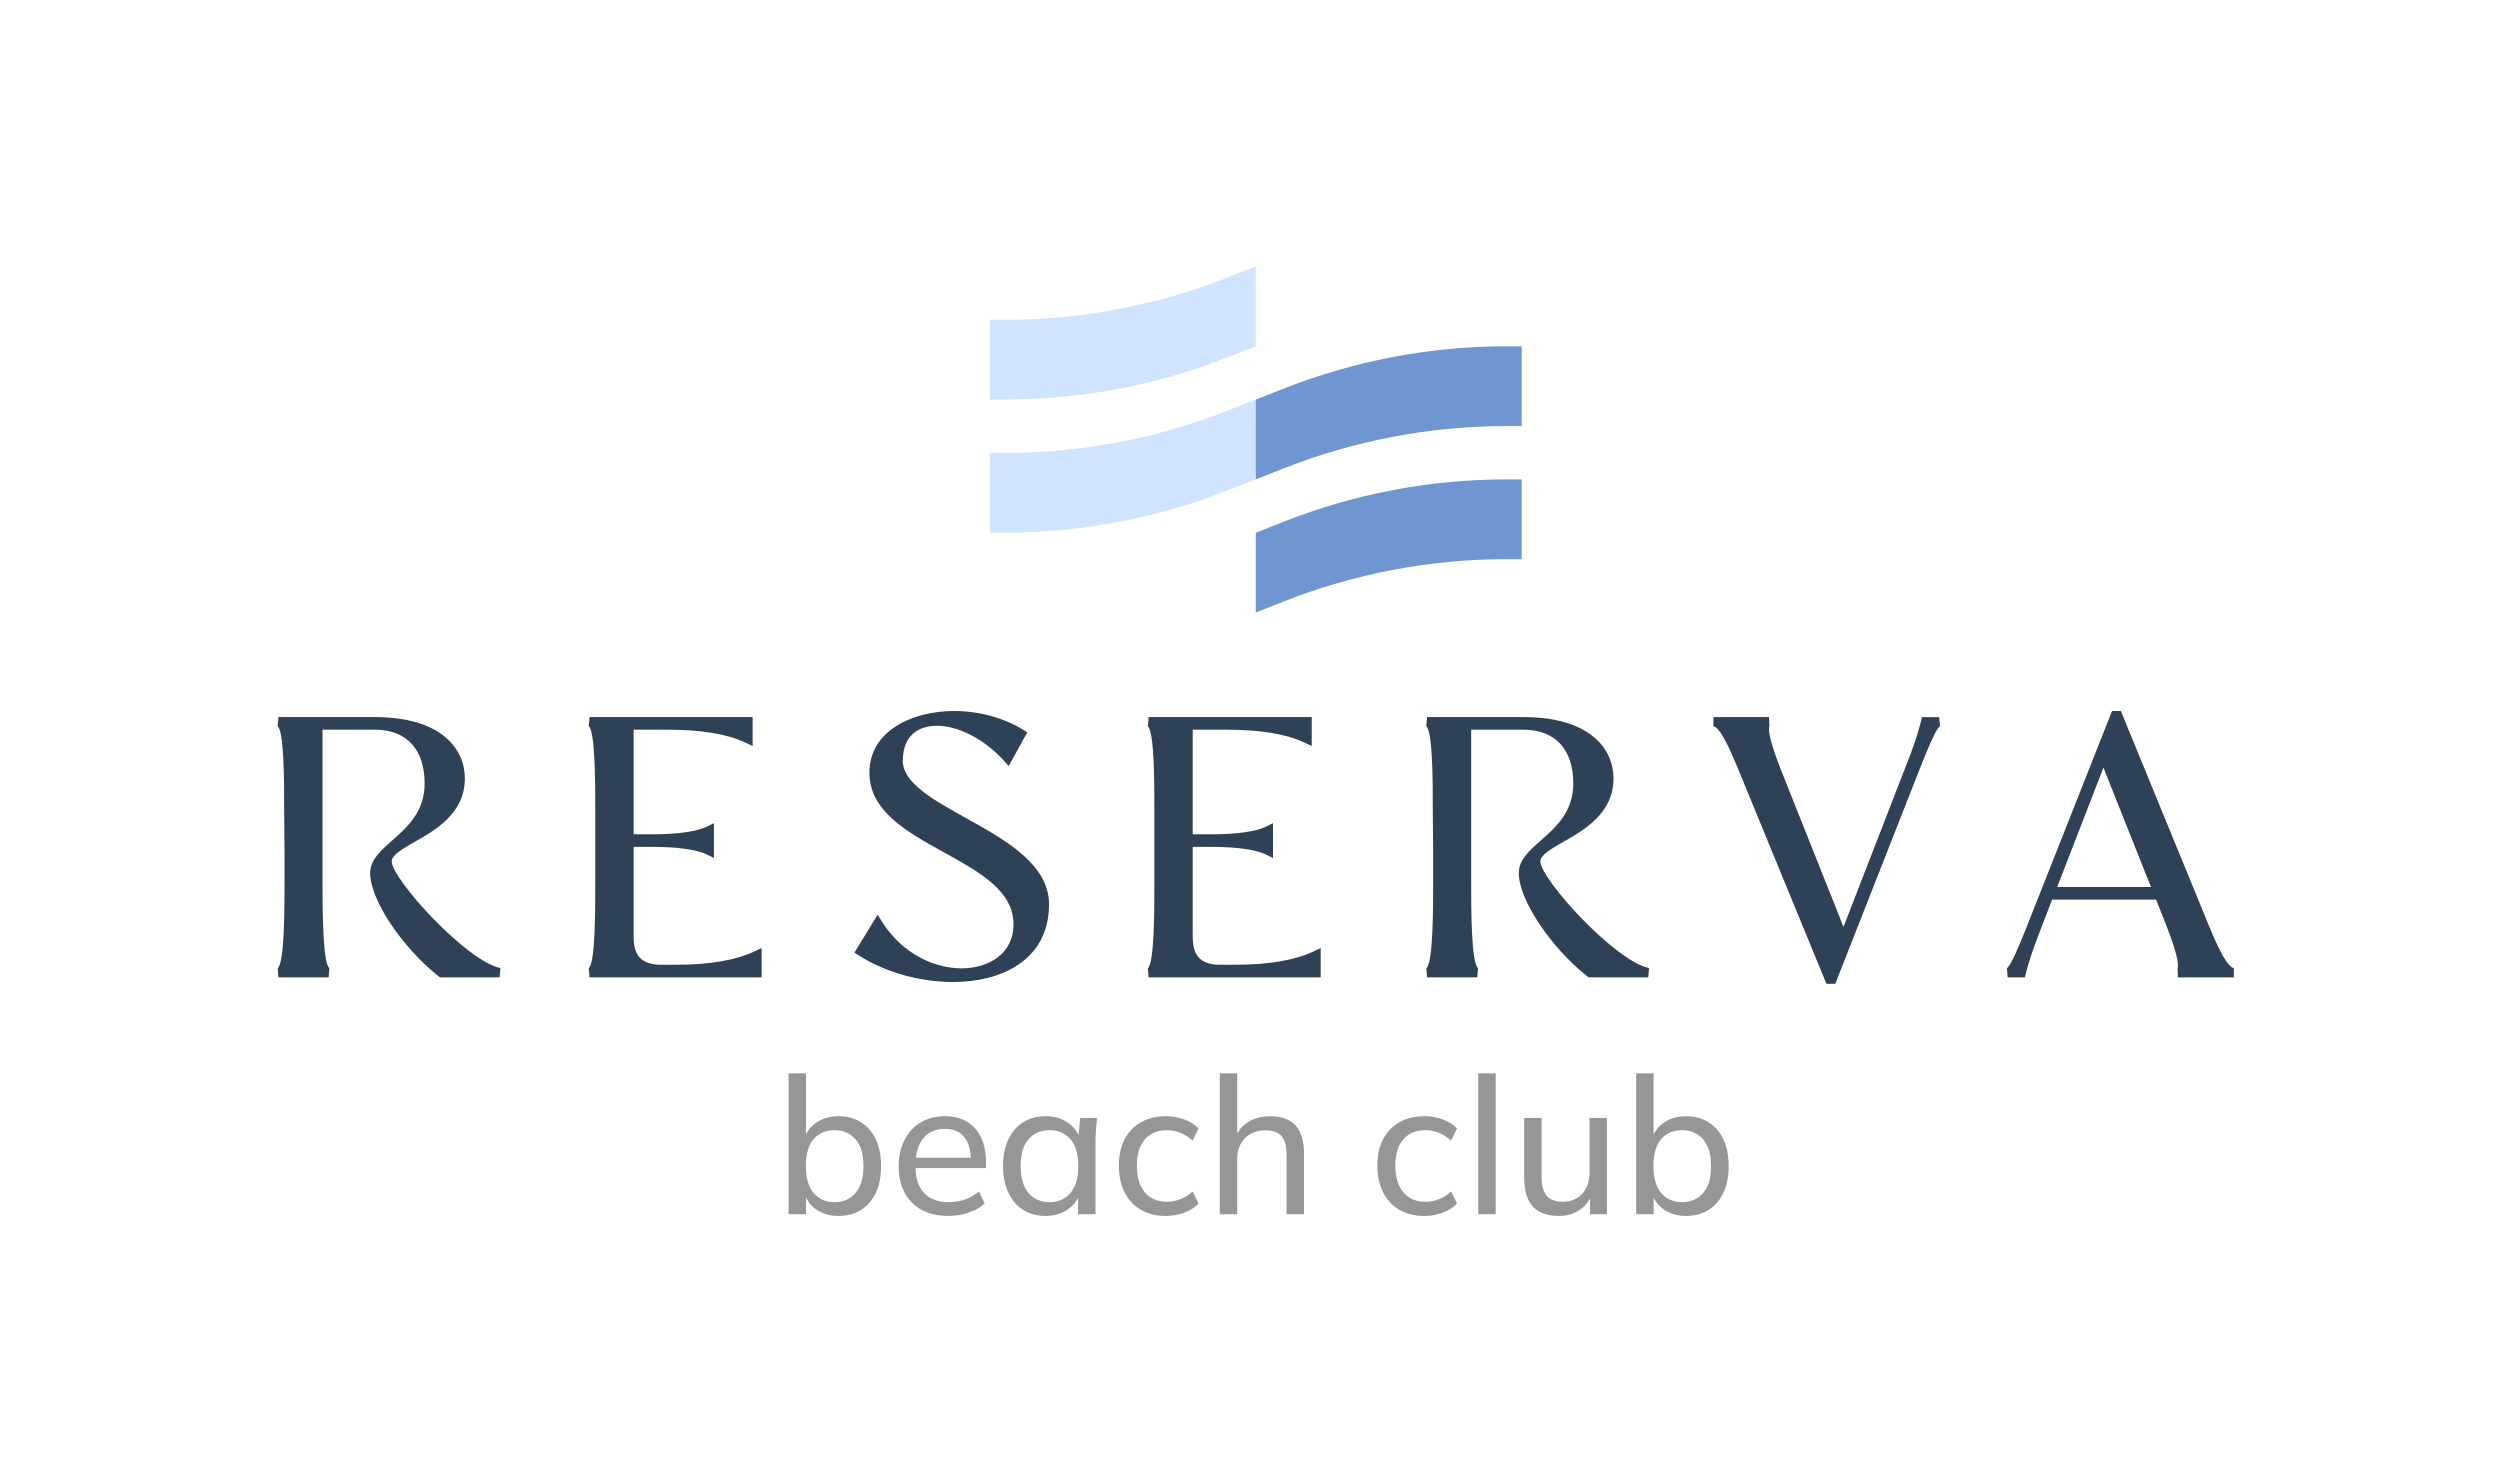 <?xml version="1.0" encoding="UTF-8"?><svg id="Camada_1" xmlns="http://www.w3.org/2000/svg" viewBox="0 0 2000 1186"><defs><style>.cls-1{fill:#6f96d1;}.cls-1,.cls-2,.cls-3,.cls-4{stroke-width:0px;}.cls-2{fill:#2f4157;}.cls-3{fill:#d0e4ff;}.cls-4{fill:#979696;}</style></defs><path class="cls-4" d="m670.86,972.76c-6.84,0-12.77-1.71-17.77-5.13-5-3.42-8.32-8.14-9.96-14.17h1.68v17.92h-13.94v-112.73h13.94v53.3h-1.68c1.74-5.92,5.08-10.57,10.03-13.94,4.95-3.37,10.85-5.06,17.69-5.06s12.81,1.61,17.92,4.83c5.1,3.22,9.06,7.79,11.87,13.71,2.81,5.92,4.21,13.07,4.21,21.44s-1.41,15.39-4.21,21.37c-2.81,5.97-6.79,10.54-11.95,13.71-5.16,3.17-11.11,4.75-17.84,4.75Zm-3.22-11.03c6.94,0,12.53-2.43,16.77-7.28,4.24-4.85,6.36-12.03,6.36-21.52s-2.12-16.67-6.36-21.52c-4.24-4.85-9.83-7.28-16.77-7.28s-12.64,2.4-16.77,7.2c-4.14,4.8-6.2,11.95-6.2,21.44s2.07,16.69,6.2,21.6c4.13,4.9,9.73,7.35,16.77,7.35Z"/><path class="cls-4" d="m758.63,972.76c-12.25,0-21.93-3.52-29.03-10.57-7.1-7.05-10.65-16.75-10.65-29.1,0-8.17,1.56-15.24,4.67-21.21,3.11-5.97,7.43-10.62,12.94-13.94,5.51-3.32,11.95-4.98,19.3-4.98s13.02,1.51,17.92,4.52c4.9,3.01,8.63,7.28,11.18,12.79,2.55,5.52,3.83,12.05,3.83,19.61v4.59h-58.97v-8.27h49.47l-2.6,1.99c0-7.96-1.76-14.14-5.28-18.53-3.52-4.39-8.71-6.59-15.55-6.59-7.45,0-13.22,2.58-17.31,7.73-4.09,5.16-6.13,12.18-6.13,21.06v1.38c0,9.39,2.32,16.49,6.97,21.29,4.65,4.8,11.1,7.2,19.38,7.2,4.6,0,8.88-.66,12.87-1.99,3.98-1.32,7.81-3.52,11.49-6.59l4.59,9.65c-3.47,3.16-7.79,5.62-12.94,7.35-5.16,1.74-10.54,2.6-16.16,2.6Z"/><path class="cls-4" d="m836.44,972.76c-6.74,0-12.66-1.58-17.77-4.75-5.11-3.16-9.09-7.76-11.95-13.79-2.86-6.02-4.29-13.17-4.29-21.44s1.43-15.4,4.29-21.37c2.86-5.97,6.84-10.54,11.95-13.71,5.11-3.16,11.03-4.75,17.77-4.75s12.79,1.71,17.84,5.13c5.05,3.42,8.4,8.09,10.03,14.02h-1.84l1.68-17.77h13.48c-.31,3.06-.59,6.13-.84,9.19-.26,3.06-.38,6.08-.38,9.04v58.82h-13.94v-17.61h1.68c-1.63,5.82-4.98,10.44-10.03,13.86-5.05,3.42-10.95,5.13-17.69,5.13Zm3.22-11.03c6.94,0,12.51-2.45,16.69-7.35,4.19-4.9,6.28-12.1,6.28-21.6s-2.09-16.64-6.28-21.44c-4.19-4.8-9.75-7.2-16.69-7.2s-12.54,2.4-16.77,7.2c-4.24,4.8-6.36,11.95-6.36,21.44s2.09,16.69,6.28,21.6c4.19,4.9,9.8,7.35,16.85,7.35Z"/><path class="cls-4" d="m932.78,972.76c-7.66,0-14.3-1.61-19.91-4.83-5.62-3.22-9.98-7.86-13.1-13.94-3.12-6.07-4.67-13.3-4.67-21.67s1.58-15.34,4.75-21.21c3.16-5.87,7.56-10.36,13.17-13.48,5.61-3.12,12.2-4.67,19.76-4.67,5,0,9.85.85,14.55,2.53,4.69,1.69,8.53,4.11,11.49,7.28l-4.75,9.8c-2.96-2.86-6.23-4.98-9.8-6.36-3.58-1.38-7.1-2.07-10.57-2.07-7.56,0-13.48,2.42-17.77,7.28-4.29,4.85-6.43,11.87-6.43,21.06s2.14,16.44,6.43,21.44c4.29,5,10.21,7.5,17.77,7.5,3.37,0,6.84-.66,10.42-1.99,3.57-1.32,6.89-3.42,9.96-6.28l4.75,9.65c-3.06,3.27-6.97,5.74-11.72,7.43-4.75,1.68-9.52,2.53-14.32,2.53Z"/><path class="cls-4" d="m975.82,971.38v-112.73h13.94v52.38h-1.99c2.24-5.92,5.87-10.41,10.87-13.48,5-3.06,10.77-4.6,17.31-4.6,9.29,0,16.16,2.5,20.6,7.51,4.44,5,6.66,12.56,6.66,22.67v48.25h-13.94v-47.48c0-6.84-1.33-11.82-3.98-14.93-2.66-3.11-7-4.67-13.02-4.67-6.74,0-12.18,2.09-16.31,6.28-4.14,4.19-6.2,9.76-6.2,16.7v44.11h-13.94Z"/><path class="cls-4" d="m1139.56,972.76c-7.66,0-14.3-1.61-19.91-4.83-5.62-3.22-9.98-7.86-13.1-13.94-3.12-6.07-4.67-13.3-4.67-21.67s1.58-15.34,4.75-21.21c3.16-5.87,7.56-10.36,13.17-13.48,5.61-3.12,12.2-4.67,19.76-4.67,5,0,9.85.85,14.55,2.53,4.69,1.69,8.53,4.11,11.49,7.28l-4.75,9.8c-2.96-2.86-6.23-4.98-9.8-6.36-3.58-1.38-7.1-2.07-10.57-2.07-7.56,0-13.48,2.42-17.77,7.28-4.29,4.85-6.43,11.87-6.43,21.06s2.14,16.44,6.43,21.44c4.29,5,10.21,7.5,17.77,7.5,3.37,0,6.84-.66,10.42-1.99,3.57-1.32,6.89-3.42,9.96-6.28l4.75,9.65c-3.06,3.27-6.97,5.74-11.72,7.43-4.75,1.68-9.52,2.53-14.32,2.53Z"/><path class="cls-4" d="m1182.59,971.38v-112.73h13.94v112.73h-13.94Z"/><path class="cls-4" d="m1247.23,972.76c-9.29,0-16.26-2.5-20.91-7.5-4.65-5-6.97-12.71-6.97-23.13v-47.79h13.94v47.48c0,6.74,1.38,11.69,4.13,14.86,2.76,3.17,6.99,4.75,12.71,4.75,6.43,0,11.62-2.12,15.55-6.35,3.93-4.24,5.9-9.88,5.9-16.93v-43.81h13.94v77.04h-13.48v-17h1.99c-2.15,5.82-5.57,10.34-10.26,13.55-4.7,3.22-10.21,4.83-16.54,4.83Z"/><path class="cls-4" d="m1348.93,972.76c-6.84,0-12.77-1.71-17.77-5.13-5-3.42-8.32-8.14-9.96-14.17h1.68v17.92h-13.94v-112.73h13.94v53.3h-1.68c1.74-5.92,5.08-10.57,10.03-13.94,4.95-3.37,10.85-5.06,17.69-5.06s12.81,1.61,17.92,4.83c5.1,3.22,9.06,7.79,11.87,13.71s4.21,13.07,4.21,21.44-1.41,15.39-4.21,21.37c-2.81,5.97-6.79,10.54-11.95,13.71-5.16,3.17-11.11,4.75-17.84,4.75Zm-3.22-11.03c6.94,0,12.53-2.43,16.77-7.28,4.24-4.85,6.36-12.03,6.36-21.52s-2.12-16.67-6.36-21.52c-4.24-4.85-9.83-7.28-16.77-7.28s-12.64,2.4-16.77,7.2c-4.14,4.8-6.2,11.95-6.2,21.44s2.07,16.69,6.2,21.6c4.13,4.9,9.73,7.35,16.77,7.35Z"/><path class="cls-2" d="m313.39,688.97c0-4.96,8.87-10.03,18.27-15.4,16.98-9.7,40.22-22.98,40.22-50.84,0-23.71-18.91-49.05-71.99-49.05h-77.13s-.57,7.37-.63,7.32c5.26,4.2,5.22,47.23,5.19,65.61l.28,34.1v27.13c0,18.7.02,62.51-5.43,66.7.05-.04.58,7.34.58,7.34h40.14s.56-7.37.61-7.33c-5.48-4.31-5.47-48.85-5.47-67.86v-122.94h41.84c25.31,0,39.83,15.67,39.83,42.99,0,22.76-13.8,34.92-25.97,45.64-9.06,7.98-17.61,15.52-17.61,26.04,0,21.18,25.07,59.02,54.74,82.64l1.03.81h47.76l.71-7.43c-26.87-5.2-87-71.08-87-85.49Z"/><path class="cls-2" d="m540.45,771.81h-12.78c-14.35-.46-20.75-7.26-20.75-22.06v-72.24h15.75c19.48,0,35.17,2.26,43.05,6.2l5.42,2.71v-27.9l-5.42,2.71c-7.88,3.94-23.57,6.2-43.05,6.2h-15.75v-83.68h26.36c28.11,0,48.28,3.35,63.49,10.54l5.35,2.53v-23.14h-130.48s-.57,7.37-.63,7.32c5.26,4.2,5.22,47.23,5.19,65.61v4.79s0,57.55,0,57.55c.02,18.38.07,61.41-5.19,65.61.06-.05.63,7.32.63,7.32h137.65v-23.43l-5.35,2.53c-15.41,7.28-36.18,10.83-63.49,10.83Z"/><path class="cls-2" d="m772.92,654.53c-26.06-14.47-50.68-28.13-50.68-45.85,0-25.34,19.04-28.08,27.22-28.08,17.43,0,38.62,11.1,53.98,28.29l3.52,3.94,14.89-26.97-3.04-1.88c-15.83-9.79-35.58-15.18-55.59-15.18-32.6,0-67.69,15.44-67.69,49.34,0,30.81,30.17,47.48,59.35,63.59,28.75,15.88,55.91,30.88,55.91,57.7,0,24.35-20.87,35.25-41.55,35.25-19.55,0-46.6-9.93-63.91-37.8l-3.21-5.17-18.55,30.39,3.06,1.98c20.81,13.49,49.12,21.54,75.73,21.54,37.16,0,76.86-16.35,76.86-62.24,0-32.04-35.23-51.6-66.31-68.85Z"/><path class="cls-2" d="m987.72,771.81h-12.78c-14.35-.46-20.75-7.26-20.75-22.06v-72.24h15.75c19.48,0,35.17,2.26,43.05,6.2l5.42,2.71v-27.9l-5.42,2.71c-7.88,3.94-23.57,6.2-43.05,6.2h-15.75v-83.68h26.36c28.11,0,48.28,3.35,63.49,10.54l5.35,2.53v-23.14h-130.48s-.57,7.37-.63,7.32c5.26,4.2,5.22,47.23,5.19,65.61v4.79s0,57.55,0,57.55c.02,18.38.07,61.41-5.19,65.61.06-.05.63,7.32.63,7.32h137.65v-23.43l-5.35,2.53c-15.41,7.28-36.18,10.83-63.49,10.83Z"/><path class="cls-2" d="m1232.3,688.97c0-4.96,8.87-10.03,18.27-15.4,16.98-9.7,40.22-22.98,40.22-50.84,0-23.71-18.91-49.05-71.99-49.05h-77.13s-.57,7.37-.63,7.32c5.26,4.2,5.22,47.23,5.19,65.61l.28,34.1v27.13c0,18.7.02,62.51-5.43,66.7.05-.04.58,7.34.58,7.34h40.14s.56-7.37.61-7.33c-5.48-4.31-5.47-48.85-5.47-67.86v-122.94h41.84c25.31,0,39.83,15.67,39.83,42.99,0,22.76-13.8,34.92-25.97,45.64-9.06,7.98-17.61,15.52-17.61,26.04,0,21.18,25.07,59.02,54.74,82.64l1.03.81h47.76l.71-7.43c-26.87-5.2-87-71.08-87-85.49Z"/><path class="cls-2" d="m1551.4,573.68h-13.76s-3.46,15.5-11.24,34.79l-51.6,133.04-50.37-126.46c-11.16-28.4-9.36-33.42-8.89-34.14-.07.11-.34-7.24-.34-7.24h-44.44v7.5c3.85,0,10.3,10.99,19.18,32.66l71.2,173.21h7.08l68.88-175.25.46-1.15c4.47-11.09,11.23-27.84,14.43-29.58,0,0-.6-7.38-.6-7.38Z"/><path class="cls-2" d="m1767.61,741.74l-69.96-170.6-.96-2.32h-7.07l-69.16,174.93-1.32,3.22c-4.22,10.3-10.59,25.88-13.61,27.54,0,0,.62,7.38.62,7.38h13.76s2.3-11.7,11.24-34.8l10.54-27.42h83.19l8.23,20.85c11.16,28.4,9.36,33.42,8.89,34.14.07-.11.34,7.24.34,7.24h44.73v-7.5c-2.27,0-7.83-4.24-19.47-32.66Zm-121.86-32.14l37.01-95.52,38.01,95.52h-75.02Z"/><path class="cls-3" d="m791.89,255.8h12.27c61.02,0,121.48-11.5,178.24-33.9l22.21-8.76v63.82l-22.21,8.76c-56.76,22.4-117.22,33.9-178.24,33.9h-12.27v-63.82Z"/><path class="cls-3" d="m791.89,362.28h12.27c61.02,0,121.48-11.5,178.24-33.9l22.21-8.76v63.82l-22.21,8.76c-56.76,22.4-117.22,33.9-178.24,33.9h-12.27v-63.82Z"/><path class="cls-1" d="m1217.33,340.86h-12.27c-61.02,0-121.48,11.5-178.24,33.9l-22.21,8.76v-63.82l22.21-8.76c56.76-22.4,117.22-33.9,178.24-33.9h12.27v63.82Z"/><path class="cls-1" d="m1217.33,447.34h-12.27c-61.02,0-121.48,11.5-178.24,33.9l-22.21,8.76v-63.82l22.21-8.76c56.76-22.4,117.22-33.9,178.24-33.9h12.27v63.82Z"/></svg>